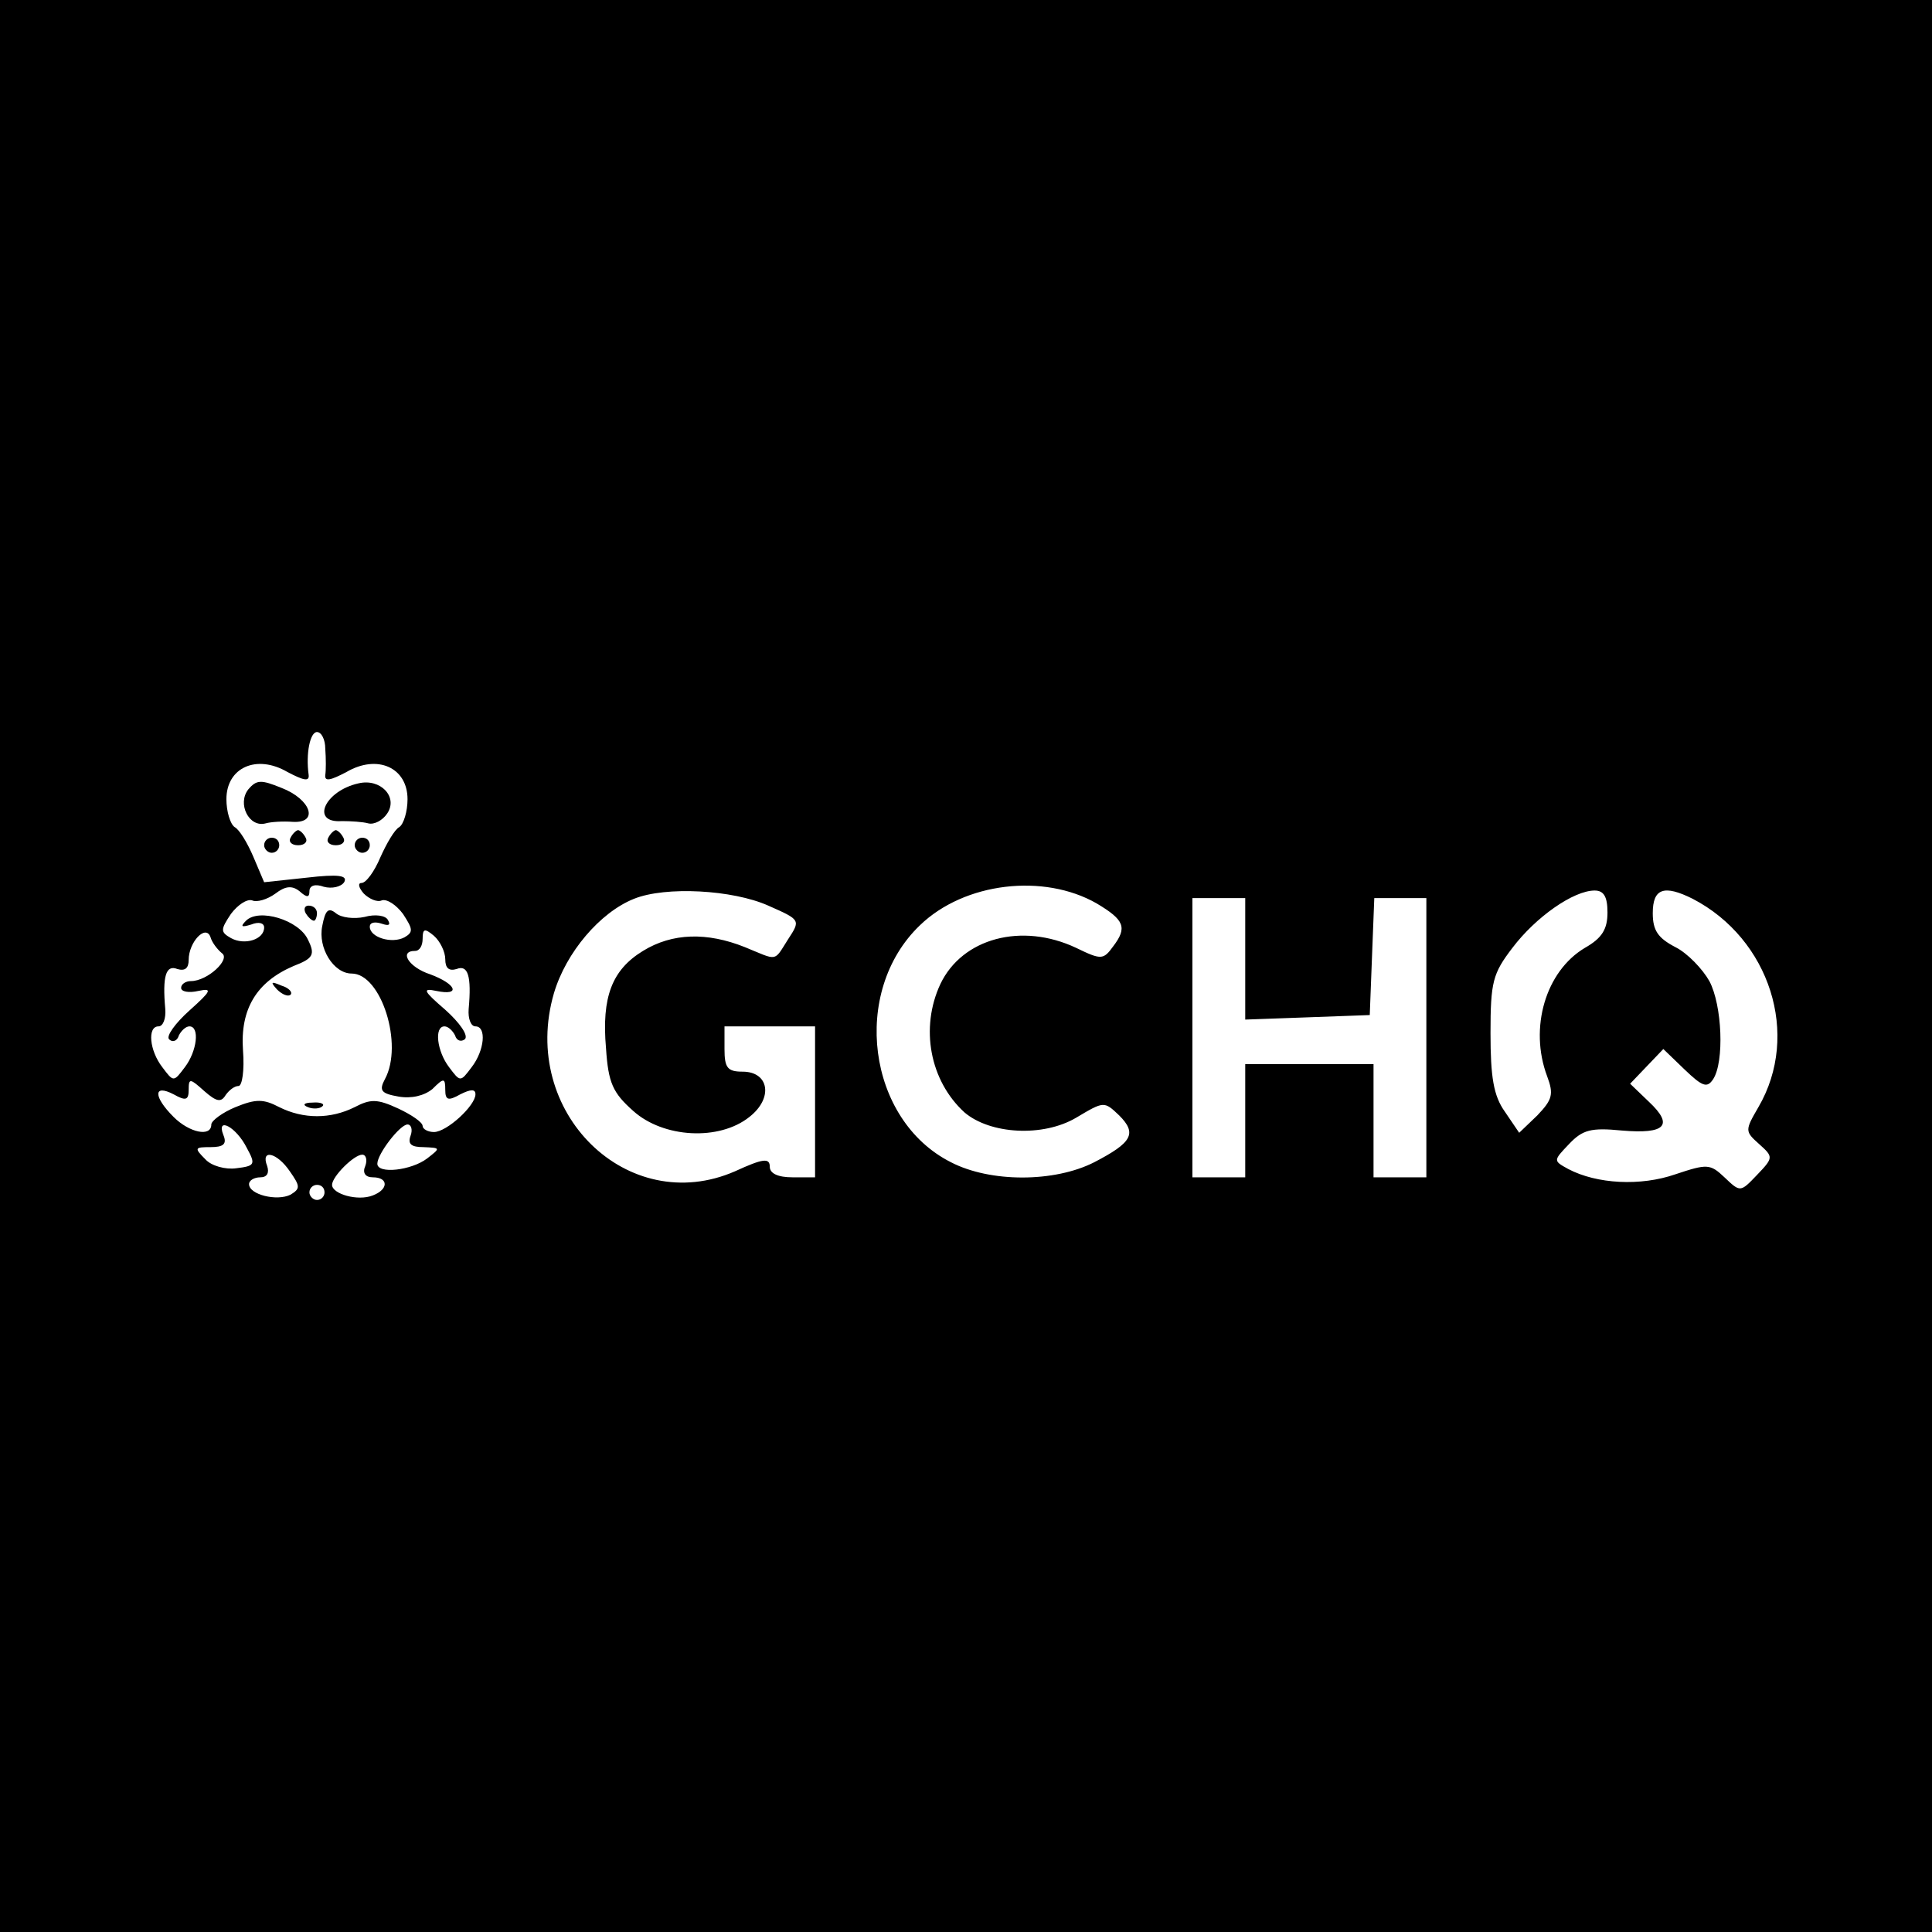 <?xml version="1.0" standalone="no"?>
<!DOCTYPE svg PUBLIC "-//W3C//DTD SVG 20010904//EN"
 "http://www.w3.org/TR/2001/REC-SVG-20010904/DTD/svg10.dtd">
<svg version="1.0" xmlns="http://www.w3.org/2000/svg"
 width="256pt" height="256pt" viewBox="0 0 256 256"
 preserveAspectRatio="xMidYMid meet">
<g transform="translate(0,256) scale(0.1,-0.1)"
fill="#000000" stroke="none">
<path d="M0 1280 l0 -1280 1280 0 1280 0 0 1280 0 1280 -1280 0 -1280 0 0
-1280z m431 288 c1 -13 1 -29 0 -35 -1 -9 7 -7 28 4 41 24 81 6 81 -36 0 -16
-5 -33 -11 -37 -6 -3 -17 -22 -25 -40 -8 -19 -19 -34 -25 -34 -5 0 -4 -6 3
-14 7 -7 18 -12 24 -9 7 2 19 -6 28 -18 13 -20 14 -24 2 -31 -17 -9 -46 0 -46
14 0 6 7 7 16 4 9 -3 12 -2 8 5 -3 6 -17 8 -31 4 -14 -3 -31 -1 -38 5 -10 8
-14 4 -18 -17 -6 -29 15 -63 39 -63 39 0 69 -94 44 -140 -8 -15 -5 -19 18 -23
17 -3 34 1 45 10 15 15 17 15 17 -1 0 -14 4 -15 20 -6 14 7 20 7 20 0 0 -15
-38 -50 -55 -50 -8 0 -15 4 -15 8 0 5 -15 15 -32 23 -28 13 -37 13 -58 2 -32
-16 -68 -16 -100 0 -21 11 -31 11 -58 0 -17 -7 -32 -18 -32 -23 0 -17 -29 -11
-50 10 -27 27 -27 44 0 30 16 -9 20 -8 20 6 0 16 2 15 21 -2 16 -14 22 -15 28
-5 5 7 12 12 17 12 5 0 8 21 6 47 -4 55 18 91 67 112 26 10 29 15 19 35 -12
26 -65 42 -82 25 -8 -8 -6 -9 7 -5 10 4 17 2 17 -4 0 -16 -26 -24 -44 -14 -14
8 -14 11 0 32 9 12 21 20 28 18 6 -3 20 1 31 9 13 10 22 11 32 3 10 -9 13 -8
13 0 0 8 8 10 19 6 11 -3 23 0 27 6 5 9 -7 11 -50 6 l-56 -6 -14 33 c-8 19
-19 37 -25 40 -6 4 -11 21 -11 37 0 42 40 60 81 36 21 -11 29 -13 28 -4 -4 29
2 57 11 57 6 0 11 -10 11 -22z m1022 -205 c37 -22 41 -32 22 -57 -13 -18 -16
-18 -49 -2 -72 34 -151 13 -180 -48 -27 -58 -14 -128 32 -170 34 -29 104 -33
148 -7 37 22 37 22 57 3 24 -24 17 -36 -33 -62 -53 -27 -138 -27 -190 0 -111
56 -133 226 -41 314 59 57 164 69 234 29z m-435 -3 c43 -19 43 -19 26 -45 -19
-30 -13 -28 -57 -10 -50 20 -96 19 -135 -5 -41 -25 -55 -61 -49 -129 3 -46 9
-59 36 -83 40 -36 114 -40 154 -8 32 25 26 60 -9 60 -20 0 -24 5 -24 30 l0 30
60 0 60 0 0 -100 0 -100 -30 0 c-19 0 -30 5 -30 14 0 12 -9 11 -46 -6 -142
-62 -286 78 -240 236 16 54 61 107 106 125 42 17 131 12 178 -9z m1112 -9 c0
-22 -7 -34 -30 -47 -52 -31 -74 -106 -50 -170 9 -24 7 -31 -13 -52 l-24 -23
-19 28 c-15 21 -19 46 -19 104 0 68 3 79 29 113 31 41 81 76 109 76 12 0 17
-8 17 -29z m113 18 c102 -53 143 -180 87 -276 -18 -31 -18 -32 1 -49 19 -17
19 -18 -3 -41 -22 -23 -22 -23 -43 -3 -19 18 -23 18 -65 4 -46 -16 -104 -13
-142 7 -20 11 -20 11 1 33 18 19 29 22 70 18 58 -5 69 7 36 38 l-25 24 22 23
22 23 28 -27 c24 -23 30 -25 38 -13 15 23 12 98 -5 130 -9 16 -29 37 -45 45
-23 12 -30 22 -30 45 0 33 15 38 53 19z m-593 -79 l0 -81 83 3 82 3 3 78 3 77
34 0 35 0 0 -185 0 -185 -35 0 -35 0 0 75 0 75 -85 0 -85 0 0 -75 0 -75 -35 0
-35 0 0 185 0 185 35 0 35 0 0 -80z m-1356 7 c12 -8 -19 -37 -41 -37 -7 0 -13
-4 -13 -9 0 -5 10 -7 23 -4 19 4 17 0 -12 -26 -19 -17 -31 -34 -27 -38 5 -5
11 -2 13 5 3 6 9 12 14 12 14 0 10 -33 -6 -54 -15 -20 -15 -20 -30 0 -17 22
-20 54 -5 54 6 0 10 10 9 23 -4 44 1 59 16 53 10 -3 15 1 15 12 0 24 23 48 29
30 2 -7 9 -16 15 -21z m296 -8 c0 -12 5 -16 15 -13 15 6 20 -9 16 -53 -1 -13
3 -23 9 -23 15 0 12 -32 -5 -54 -15 -20 -15 -20 -30 0 -16 21 -20 54 -6 54 5
0 11 -6 14 -12 2 -7 8 -9 13 -5 5 5 -7 22 -26 39 -29 25 -31 29 -12 25 33 -7
27 9 -8 22 -28 9 -42 31 -20 31 6 0 10 7 10 16 0 14 3 14 15 4 8 -7 15 -21 15
-31z m-263 -250 c12 -22 11 -24 -14 -27 -14 -2 -33 3 -41 12 -15 15 -14 16 7
16 17 0 22 4 17 16 -10 25 17 11 31 -17z m217 16 c-4 -11 1 -15 17 -15 23 -1
23 -1 5 -15 -21 -16 -66 -21 -66 -7 0 13 30 52 40 52 5 0 7 -7 4 -15z m-160
-47 c14 -20 14 -23 1 -31 -18 -9 -55 0 -55 14 0 5 7 9 15 9 9 0 12 6 9 15 -9
23 13 18 30 -7z m100 7 c-4 -9 0 -15 10 -15 21 0 21 -16 0 -24 -20 -8 -54 2
-54 14 0 11 29 40 40 40 5 0 7 -7 4 -15z m-54 -35 c0 -5 -4 -10 -10 -10 -5 0
-10 5 -10 10 0 6 5 10 10 10 6 0 10 -4 10 -10z"/>
<path d="M329 1514 c-15 -19 1 -51 23 -45 7 2 23 3 36 2 35 -2 24 30 -15 45
-27 11 -33 11 -44 -2z"/>
<path d="M475 1522 c-45 -10 -64 -53 -22 -50 12 0 28 -1 35 -3 8 -2 19 4 25
13 15 22 -9 47 -38 40z"/>
<path d="M385 1450 c-3 -5 1 -10 10 -10 9 0 13 5 10 10 -3 6 -8 10 -10 10 -2
0 -7 -4 -10 -10z"/>
<path d="M435 1450 c-3 -5 1 -10 10 -10 9 0 13 5 10 10 -3 6 -8 10 -10 10 -2
0 -7 -4 -10 -10z"/>
<path d="M350 1440 c0 -5 5 -10 10 -10 6 0 10 5 10 10 0 6 -4 10 -10 10 -5 0
-10 -4 -10 -10z"/>
<path d="M470 1440 c0 -5 5 -10 10 -10 6 0 10 5 10 10 0 6 -4 10 -10 10 -5 0
-10 -4 -10 -10z"/>
<path d="M405 1350 c3 -5 8 -10 11 -10 2 0 4 5 4 10 0 6 -5 10 -11 10 -5 0 -7
-4 -4 -10z"/>
<path d="M367 1249 c7 -7 15 -10 18 -7 3 3 -2 9 -12 12 -14 6 -15 5 -6 -5z"/>
<path d="M408 1093 c7 -3 16 -2 19 1 4 3 -2 6 -13 5 -11 0 -14 -3 -6 -6z"/>
</g>
</svg>
